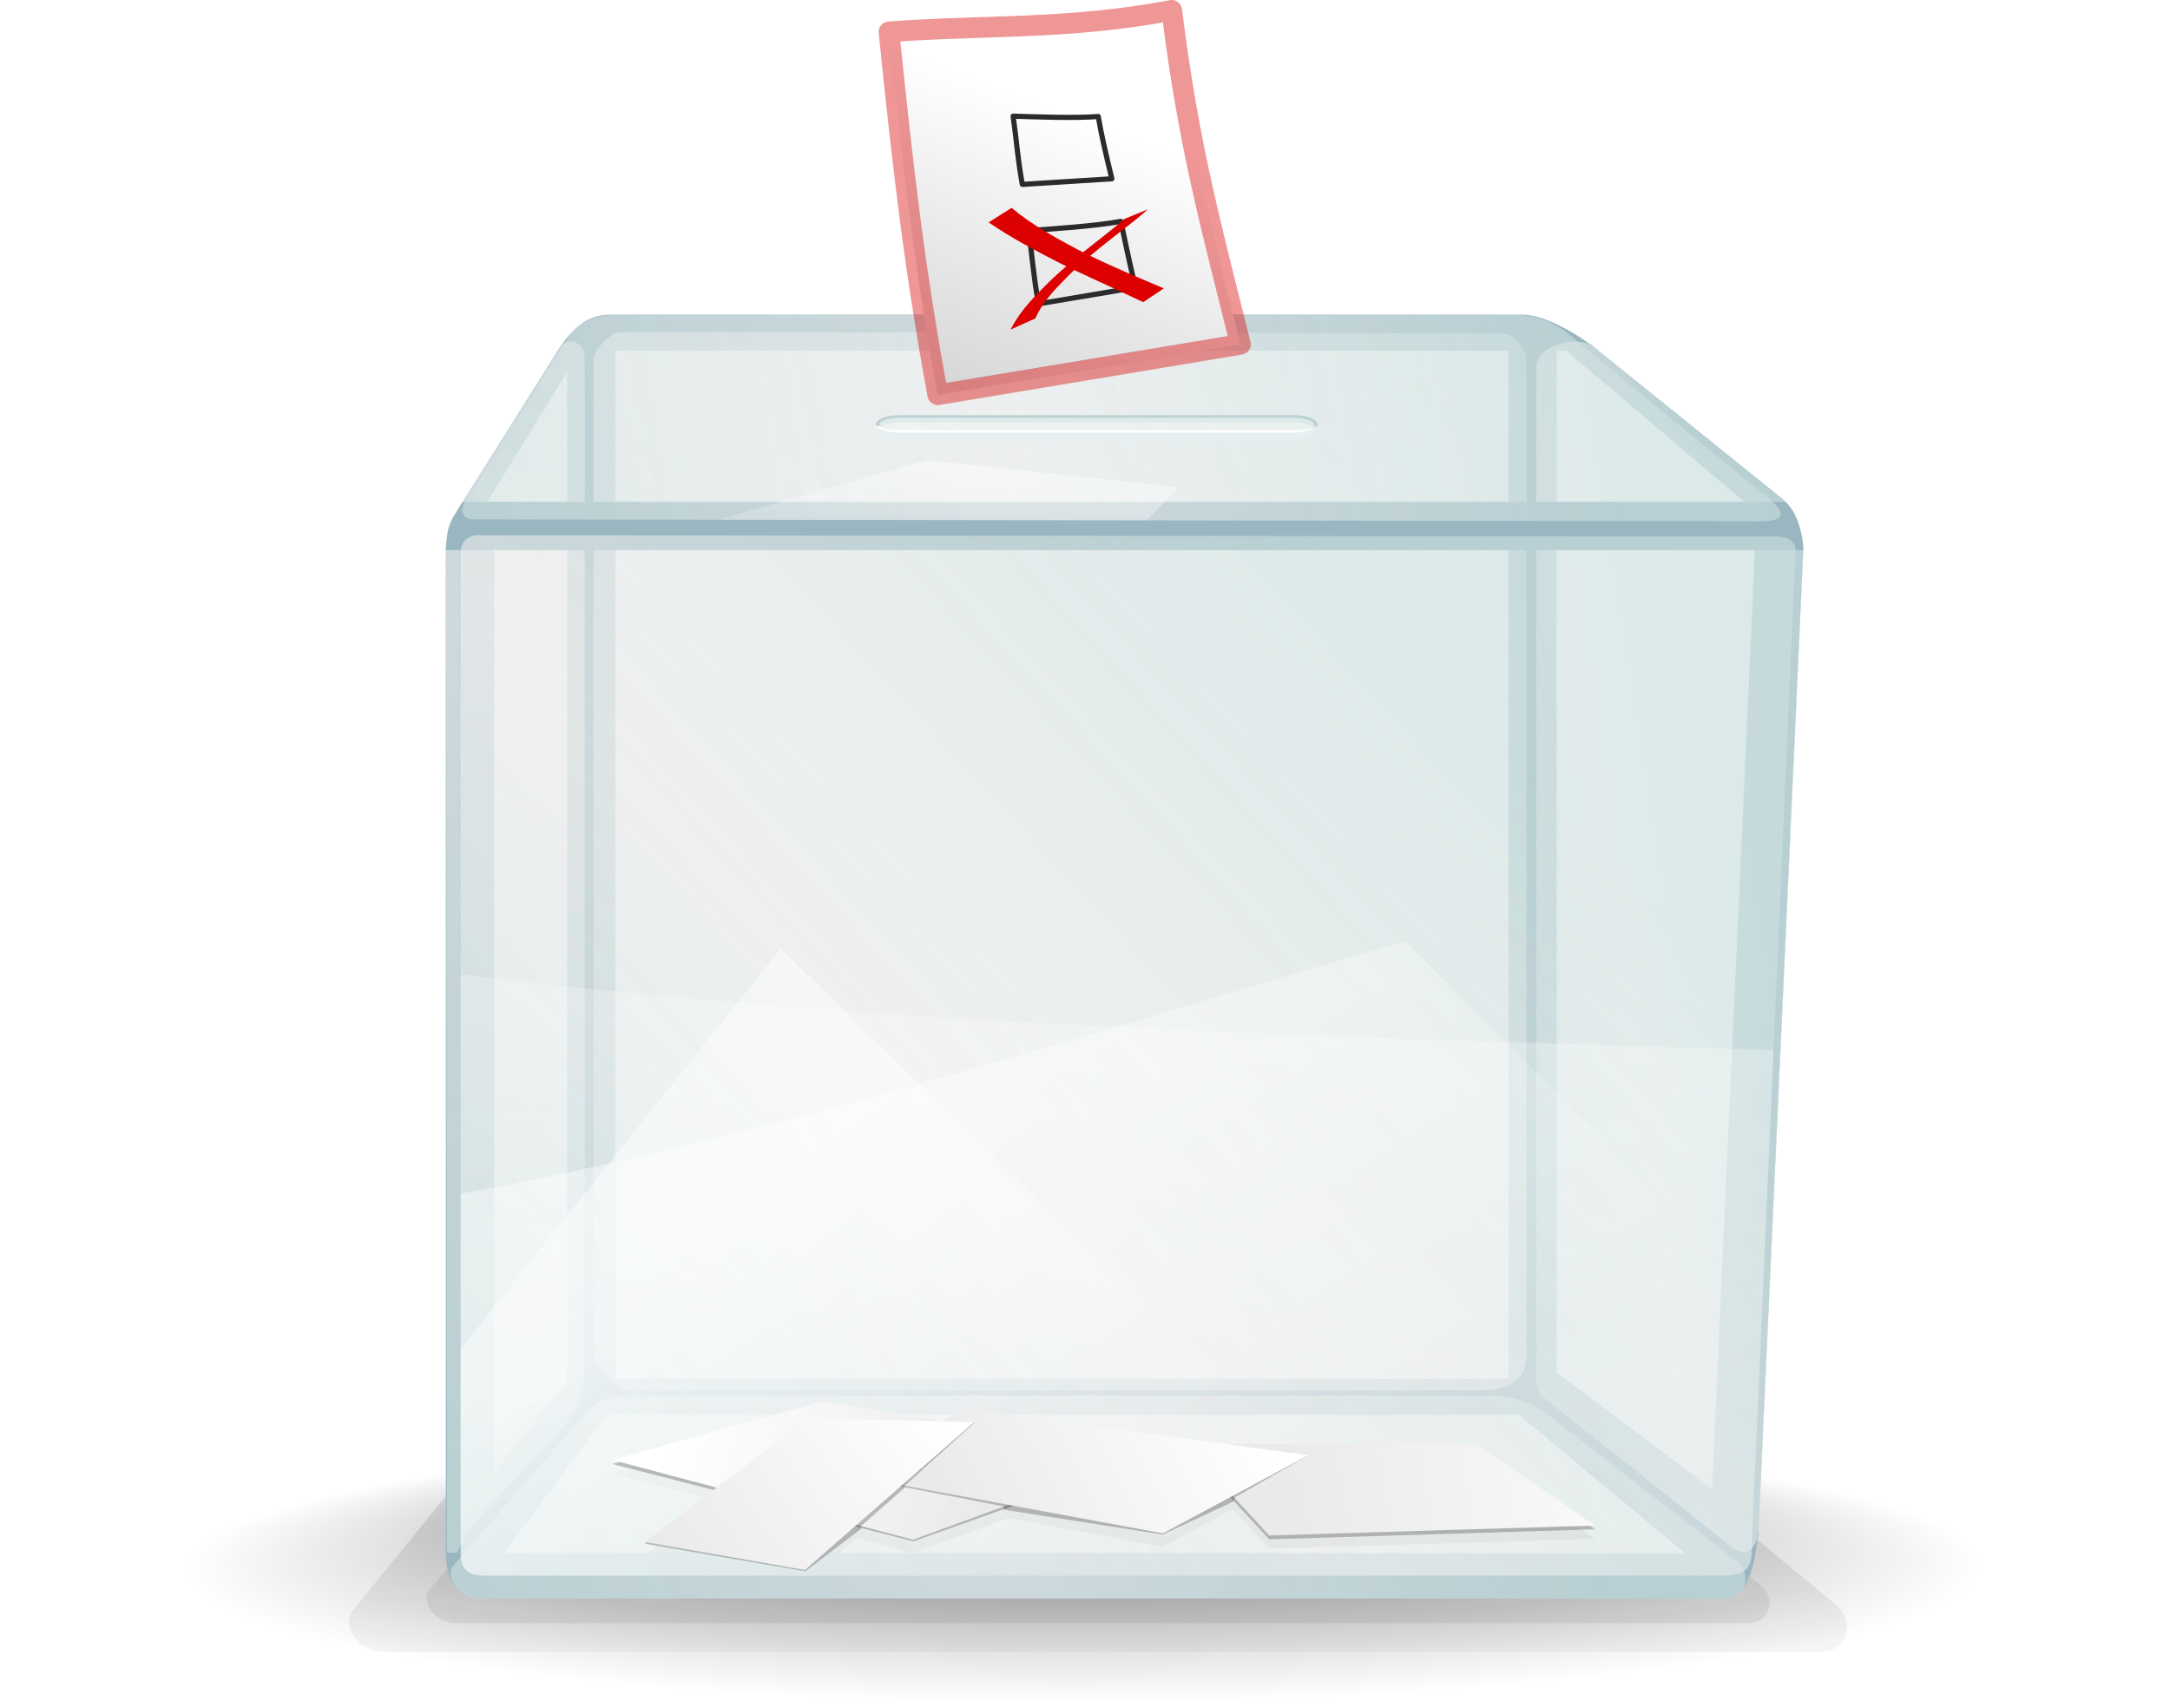 <svg xmlns="http://www.w3.org/2000/svg" xmlns:xlink="http://www.w3.org/1999/xlink" viewBox="0 0 420 330.64" version="1.0"><defs><linearGradient id="m" y2="460.76" xlink:href="#a" gradientUnits="userSpaceOnUse" x2="128.5" gradientTransform="matrix(.732 0 0 .732 -10.181 59.194)" y1="405.76" x1="440.75"/><linearGradient id="c"><stop offset="0" stop-color="#fff"/><stop offset="1" stop-color="#eaeaea"/></linearGradient><linearGradient id="a"><stop offset="0" stop-color="#d1e3e2" stop-opacity=".547"/><stop offset=".5" stop-color="#eee" stop-opacity=".616"/><stop offset="1" stop-color="#d1e3e2" stop-opacity=".545"/></linearGradient><linearGradient id="w" y2="364.18" gradientUnits="userSpaceOnUse" x2="274.1" gradientTransform="rotate(-9.457 135.997 348.933)" y1="445.88" x1="226.31"><stop offset="0" stop-color="#bdbdbd"/><stop offset="1" stop-color="#fff"/></linearGradient><linearGradient id="v" y2="490.49" gradientUnits="userSpaceOnUse" x2="251.59" gradientTransform="matrix(.732 0 0 .732 -10.181 59.194)" y1="422.3" x1="255.9"><stop offset="0" stop-color="#fff"/><stop offset="1" stop-color="#fff" stop-opacity="0"/></linearGradient><linearGradient id="f" y2="782.24" gradientUnits="userSpaceOnUse" x2="287.59" gradientTransform="matrix(1.157 0 0 1.236 -49.276 -172.53)" y1="739.82" x1="287.59"><stop offset="0" stop-opacity=".103"/><stop offset="1" stop-opacity="0"/></linearGradient><linearGradient id="h" y2="226.81" xlink:href="#a" gradientUnits="userSpaceOnUse" x2="371.47" gradientTransform="rotate(180 245.73 401.34) scale(1.006)" y1="401.96" x1="181.42"/><linearGradient id="i" y2="226.81" xlink:href="#a" gradientUnits="userSpaceOnUse" x2="371.47" gradientTransform="matrix(-.2 -.163 0 -1.006 377.29 860.52)" y1="401.96" x1="181.42"/><linearGradient id="j" y2="226.81" xlink:href="#a" gradientUnits="userSpaceOnUse" x2="371.47" gradientTransform="matrix(-.74 1.063 0 -1.006 367.6 445)" y1="401.96" x1="181.42"/><linearGradient id="k" y2="460.76" xlink:href="#a" gradientUnits="userSpaceOnUse" x2="128.5" gradientTransform="matrix(.732 0 0 .732 -14.116 268.35)" y1="405.76" x1="440.75"/><linearGradient id="l" y2="226.81" xlink:href="#a" gradientUnits="userSpaceOnUse" x2="371.47" gradientTransform="rotate(180 234.345 421.01) scale(1.006)" y1="401.96" x1="181.42"/><linearGradient id="b"><stop offset="0" stop-color="#fff" stop-opacity=".434"/><stop offset="1" stop-color="#fff" stop-opacity="0"/></linearGradient><linearGradient id="n" y2="775.28" xlink:href="#b" gradientUnits="userSpaceOnUse" x2="255.53" gradientTransform="matrix(.732 0 0 .732 -10.181 59.089)" y1="488.28" x1="292.42"/><linearGradient id="o" y2="671.28" xlink:href="#b" gradientUnits="userSpaceOnUse" x2="460.53" gradientTransform="matrix(.732 0 0 .732 -10.181 59.089)" y1="547.28" x1="380.42"/><linearGradient id="p" y2="761.28" xlink:href="#b" gradientUnits="userSpaceOnUse" x2="280.53" gradientTransform="matrix(.732 0 0 .732 -10.181 59.089)" y1="670.28" x1="211.42"/><linearGradient id="q" y2="405.42" xlink:href="#a" gradientUnits="userSpaceOnUse" x2="272.06" gradientTransform="matrix(.569 0 0 .409 41.068 204.91)" y1="450.15" x1="272.06"/><linearGradient id="r" y2="741.7" xlink:href="#c" gradientUnits="userSpaceOnUse" x2="283.01" gradientTransform="matrix(.732 0 0 .732 -10.181 59.089)" y1="713.41" x1="202.1"/><linearGradient id="s" y2="732.19" xlink:href="#c" gradientUnits="userSpaceOnUse" x2="363.88" gradientTransform="matrix(.732 0 0 .732 -10.181 59.089)" y1="712.19" x1="476.38"/><linearGradient id="t" y2="731.61" xlink:href="#c" gradientUnits="userSpaceOnUse" x2="271.24" gradientTransform="matrix(.732 0 0 .732 -10.181 59.089)" y1="693.23" x1="347.61"/><linearGradient id="u" y2="753.51" xlink:href="#c" gradientUnits="userSpaceOnUse" x2="201.29" gradientTransform="matrix(.732 0 0 .732 -10.181 59.089)" y1="705.16" x1="267.67"/><filter id="e"><feGaussianBlur stdDeviation=".99"/></filter><filter id="g"><feGaussianBlur stdDeviation=".381"/></filter><radialGradient id="d" fx="272.03" fy="553.58" gradientUnits="userSpaceOnUse" cy="707.22" cx="271.99" gradientTransform="matrix(.829 -.002 0 .125 46.23 550.7)" r="210"><stop offset="0" stop-opacity=".488"/><stop offset="1" stop-opacity="0"/></radialGradient></defs><g color="#000"><path d="M272 600c-115.92 0-210 20.77-210 36.78s94.08 29 210 29 210-12.99 210-29S387.92 600 272 600zm-89.12 5.25h168.78c2.88.32 7.55 1.33 10.18 3.97l36.57 28.28c2.68 2.68 1.43 7-2.82 7H154.72c-3.89 0-6.41-3.75-5.19-6.03l25.19-29c2.28-2.73 4.15-4.03 8.16-4.22z" fill-rule="evenodd" fill="url(#d)" transform="translate(-62 -335.134)"/><path transform="matrix(.732 0 0 .732 -17.277 -247.662)" d="M169.09 708.78c-6.32.32-9.29 2.55-12.9 7.16l-39.85 48.94c-1.93 3.85 2.1 10.21 8.25 10.21h380.72c6.71 0 8.64-7.31 4.41-11.84l-57.78-47.78c-4.16-4.46-11.54-6.14-16.1-6.69h-9.75c2.65.85 5.26 2.09 7.13 3.97l49.94 38.66c3.66 3.66 1.98 9.56-3.82 9.56H150.28c-5.32 0-8.79-5.13-7.12-8.25l34.43-39.6c1.66-1.97 3.15-3.39 5-4.34h-13.5z" filter="url(#e)" fill="url(#f)"/><path transform="matrix(.732 0 0 .732 -17.277 -247.662)" d="M176.84 714c-1.54.96-2.86 2.27-4.31 4l-35.72 41.06c-1.73 3.24 1.86 8.57 7.38 8.56H485.5c6.01 0 7.77-6.1 3.97-9.9l-4.66-3.6c1.04 3.31-.96 6.85-5.47 6.85H150.28c-5.32 0-8.79-5.13-7.12-8.25L176.84 714z" fill-opacity=".069" filter="url(#e)"/><path transform="matrix(.732 0 0 .732 -17.277 -247.662)" d="M240.97 712.41l-55.5 15.5 27.59 7.31-18.94 14.4 42.32 7.38 13.65-11.94L265 749l25.22-9.22 40.87 7.56 18.41-9.93 9.69 10.47 86.19-2.63-31.76-21.75-65.62.22-68.88-9.31-6.5 3.21-31.65-5.21z" fill-rule="evenodd" fill-opacity=".234" filter="url(#g)"/><path d="M340.294 297.519h-9.36l8.74-191.28h9.35l-8.73 191.28zM95.644 300.759H86.29v-194.91h9.354v194.91z" fill="#9ab7c1"/><path d="M117.664 273.579c-3.87-.14-6.95-.76-7.89-6l-23.191 28.41c-.57 9.04.711 11.9 6.177 11.05l24.904-33.46zM293.654 273.609c3.81-.14 7.76-3.55 7.45-8.07l39.3 29.44c-.66 10.07-2.59 13.26-5.73 12.8l-41.02-34.17zM112.504 67.549c.12-1.86-2.95-2.41-4.32-.03l-19.129 30.42c-1.484 2.43-2.673 3.52-2.673 8.38l4.965-4.37 21.157-34.4zM303.134 67.879c-.69-1.73 2.92-2.31 4.9-1.08l36.93 29.76c2.17 1.84 3.64 4.24 3.79 9.23l-5.53-3.88-40.09-34.03z" fill="#9ab7c1"/><path d="M119.134 267.049h-9.36V67.869h9.36v199.18z" fill="#9ab7c1"/><path d="M301.214 266.909c0 2.84-3.72 6.97-8.63 6.97h-174.66c-4.79 0-8.1-1.56-8.1-6.97h191.39z" fill="#9ab7c1"/><path d="M301.324 267.049h-9.35V67.869h9.35v199.18z" fill="#9ab7c1"/><path d="M309.374 67.879c-2.66-2.25-9.81-6.97-14.71-6.97h-176.67c-4.51 0-7.46 2.98-10.04 6.97h201.42z" fill="#9ab7c1"/><path d="M294.39 575.89H129.44c-3.47 0-7.47-4.48-7.47-7.65V376.33c0-1.6 3.13-5.31 5.42-5.3l170.21.24c2.99 0 4.94 3.27 4.94 5.31v193.05c0 3.32-2.82 6.21-8.15 6.26z" fill="url(#h)" transform="translate(-7.096 -306.751)"/><path d="M340.93 605.15l-35.3-28.06c-1.77-1.41-1.2-7.38-1.2-7.38V377.86c0-4.6 8.33-6.23 11.12-3.97l37.11 29.99c2.24 1.81 3.47 6.06 3.47 10.11l-8.5 186.28c0 7.92-3.27 8.26-6.7 4.88z" fill="url(#i)" transform="translate(-7.096 -306.751)"/><path d="M116.31 582.77l-17.568 19.01c-3.132 3.38-5.121 12.73-5.127 5.67l-.178-194.23c-.002-1.39 1.139-6.15 2.701-8.63l19.422-30.78c.98-1.56 4.72-1.54 4.72 2.51v197c0 3.33-2.51 7.57-3.97 9.45z" fill="url(#j)" transform="translate(-7.096 -306.751)"/><path d="M349.034 106.489c0-3.08-1.28-7.13-3.49-9.35H89.584c-1.594 2.19-3.271 5.84-3.271 9.35h262.72zM339.064 300.679c0 5.6-2.2 8.71-5.28 8.71H93.144c-4.98 0-6.826-3.84-6.826-8.84l252.75.13z" fill="#9ab7c1"/><path d="M127.98 576.87h168.78c2.88.32 7.54 1.31 10.18 3.95l36.56 28.31c2.68 2.68 1.44 7-2.81 7H99.82c-3.897 0-6.429-3.76-5.207-6.05l25.197-28.98c2.29-2.73 4.17-4.04 8.17-4.23z" fill="url(#k)" transform="translate(-7.096 -306.751)"/><path d="M340.97 611.75H101.36c-3.476 0-5.092-1-5.092-4.17V413.65c0-1.6 1.028-3.29 3.313-3.29l251.38.25c1.43 0 3.66.52 3.66 2.57l-8.47 192.31c0 3.33.16 6.21-5.18 6.26z" fill="url(#l)" transform="translate(-7.096 -306.751)"/><path d="M125.58 367.71c-4.32 0-7.16 2.39-8.42 4.23l-20.126 32.05c-1.107 1.92-.133 3.29 1.647 3.29l250.03.37c3.32-.26 4.81-1.27.06-4.9l-36.21-29.71c-2.63-2.64-6.74-5.33-11.87-5.33h-175.11zm57.04 19.83h73.76c3.08 0 5.56-.27 5.56 1.31 0 1.57-2.48 2.19-5.56 2.19h-73.76c-3.08 0-5.56-.62-5.56-2.19 0-1.58 2.48-1.31 5.56-1.31z" fill="url(#m)" transform="translate(-7.096 -306.751)"/><path d="M340.97 611.75H101.36c-3.476 0-5.092-1-5.092-4.17V495.36c83.372 10.19 168.82 12.04 254.08 14.69l-4.2 95.44c0 3.33.16 6.21-5.18 6.26z" fill="url(#n)" transform="translate(-7.096 -306.751)"/><path d="M340.97 611.75H101.36c-3.476 0-5.092-1-5.092-4.17v-69.76c58.342-10.53 126.55-32.4 182.74-48.9l68.63 68.66-1.49 47.91c0 3.33.16 6.21-5.18 6.26z" fill="url(#o)" transform="translate(-7.096 -306.751)"/><path d="M282.62 611.75H101.36c-3.476 0-5.092-1-5.092-4.17v-39.75l61.942-77.49 124.41 121.41z" fill="url(#p)" transform="translate(-7.096 -306.751)"/><path d="M181.28 387.36c-2.4 0-4.32.72-4.32 1.6 0 .2.11.39.3.57.63-.59 2.18-1.01 4.02-1.01h76.18c1.84 0 3.39.42 4.02 1.01.19-.18.3-.36.3-.57 0-.88-1.92-1.6-4.32-1.6h-76.18z" fill-rule="evenodd" fill="url(#q)" transform="translate(-7.096 -306.751)"/><path d="M174.184 80.359c-1.25 0-2.38.18-3.22.49-.85.32-1.51.79-1.46 1.36.03.27.6.36.94.42-.16-.15-.23-.28-.23-.42 0-.31.35-.64 1.07-.91.71-.26 1.75-.43 2.9-.43h76.18c1.15 0 2.18.17 2.9.43.72.27 1.07.6 1.07.91 0 .14-.07.27-.23.42-.52.4-.97.63-1.89.92 1.94-.2 2.83-1.11 2.83-1.34 0-.57-.62-1.04-1.46-1.36-.84-.31-1.97-.49-3.22-.49h-76.18z" fill-rule="evenodd" fill="#bbd1d4"/><path d="M170.124 82.479c-.17.17-.26.35-.26.55 0 .88 1.92 2.36 4.32 2.36h76.18c2.4 0 4.32-1.48 4.32-2.36 0-.2-.09-.38-.26-.55-.62.6-2.2 1.03-4.06 1.03h-76.18c-1.87 0-3.45-.43-4.06-1.03z" fill-rule="evenodd" fill="#e6f0f0"/><path d="M170.384 82.609c-.35-.06-.45-.05-.87-.33.27.87 2.56 1.49 4.67 1.49h76.18c1.3 0 3.44-.52 3.79-1.18-.49.48-2 .67-3.79.67h-76.18c-1.79 0-3.31-.16-3.8-.65z" fill-rule="evenodd" fill="#fff"/><path d="M159.124 272.029l62.6 10.32-44.96 16.02-58.27-14.99 40.63-11.35z" fill-rule="evenodd" fill-opacity=".234"/><path d="M166.22 578.01l62.6 10.32-45.02 16.47-58.21-15.45 40.63-11.34z" fill-rule="evenodd" fill="url(#r)" transform="translate(-7.096 -306.751)"/><path d="M285.504 280.109l-56.19.18 16.34 17.68 63.09-1.94-23.24-15.92z" fill-rule="evenodd" fill-opacity=".234"/><path d="M292.6 586.13l-56.19.18 16.34 17.67 63.09-1.93-23.24-15.92z" fill-rule="evenodd" fill="url(#s)" transform="translate(-7.096 -306.751)"/><path d="M225.044 297.049l-30.83-4.83.07-.62-32.73-6.35 24.71-11.75 66.59 8.4-13.88 7.97-.17.74-13.76 6.44z" fill-rule="evenodd" fill-opacity=".234"/><path d="M232.18 603.57l-63.08-11.66 25.04-12.44 66.18 8.96-28.14 15.14z" fill-rule="evenodd" fill="url(#t)" transform="translate(-7.096 -306.751)"/><path d="M156.594 275.049l32.04.31-13.54 12.26.01.36-8.43 7.41v.55l-10.79 8.21-31.07-5.32 31.78-23.78z" fill-rule="evenodd" fill-opacity=".234"/><path d="M163.43 581.28l32.22.73-32.75 28.65-30.98-5.41 31.51-23.97z" fill-rule="evenodd" fill="url(#u)" transform="translate(-7.096 -306.751)"/><path d="M146.15 407.35l82.88.09 6.29-6.38-48.97-5.25-40.2 11.54z" fill="url(#v)" transform="translate(-7.096 -306.751)"/><g><path d="M236.06 324.18c18.24-1.38 34.8-.37 54.73-4.17 3.25 26.38 7.84 42.62 13.3 64.66l-58.59 9.76c-4.27-23.23-6.53-41.71-9.44-70.25z" stroke-linejoin="round" stroke-opacity=".411" fill-rule="evenodd" stroke="#d80000" stroke-width="4" fill="url(#w)" transform="translate(-64 -318.013)"/><path d="M199.08 44.647c4.41-.33 13.02-.88 17.84-1.8.78 3.46 1.54 7.48 2.86 12.81l-18.77 3.16c-1.03-5.62-1.14-8.59-1.93-14.17zM196.09 22.487c4.07.12 12.02.44 16.47.06.59 3.48 1.42 7.03 2.64 12.06l-17.33 1.09c-.95-5.27-1.05-8.01-1.78-13.21z" stroke-linejoin="round" stroke="#2b2b2b" fill="none"/><path d="M195.79 40.237l-4.44 2.81c4.33 2.99 9.02 5.43 13.69 7.84.45.22.89.44 1.34.66-1.59 1.36-3.13 2.77-4.59 4.28-2.39 2.41-4.66 4.9-6.19 7.97l4.78-2.16c1.32-3 3.53-5.36 5.81-7.65.57-.59 1.13-1.16 1.72-1.72 4.44 2.1 8.92 4.09 13.35 6.22l4-2.66c-4.78-2.05-9.59-4.03-14.25-6.31 2.76-2.34 5.67-4.51 8.5-6.75 1.91-1.56 1.01-.82 2.65-2.25l-4.62 1.9c-1.55 1.38-.72.66-2.53 2.16-1.78 1.43-3.59 2.82-5.38 4.25-.28-.14-.57-.26-.84-.41-4.52-2.41-9.07-4.87-13-8.18z" fill-rule="evenodd" fill="#d00"/></g></g></svg>